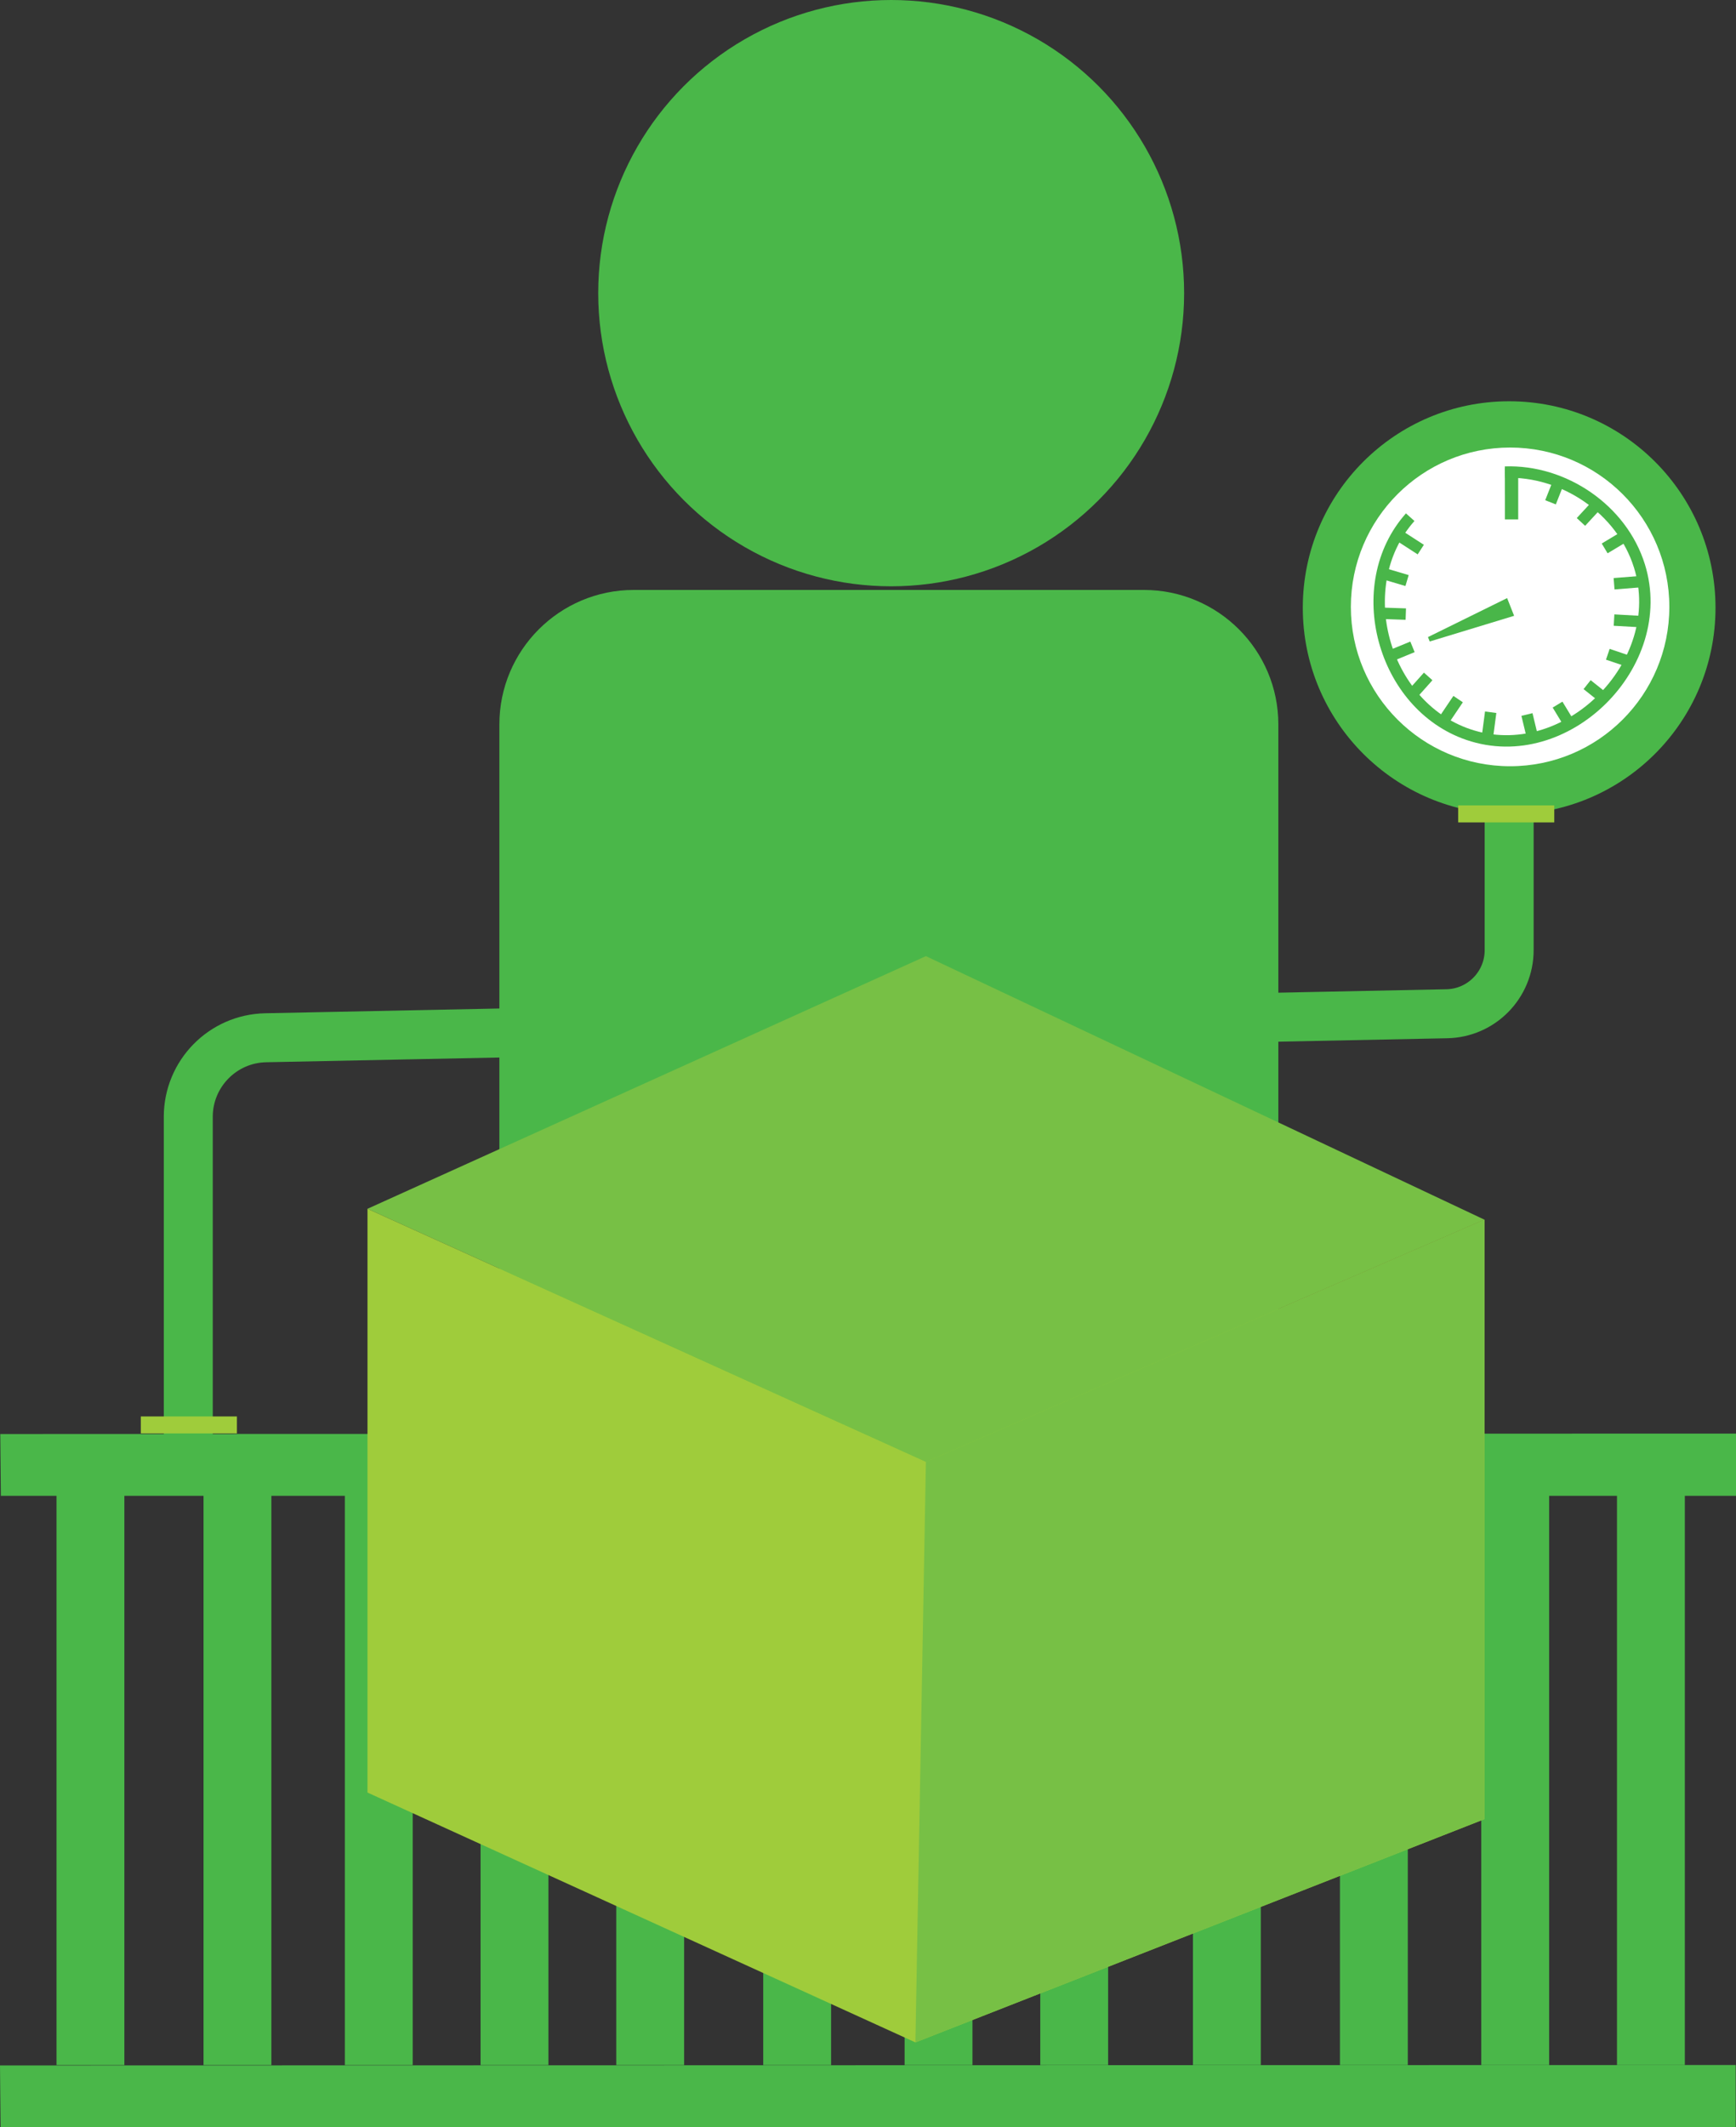 <?xml version="1.0" encoding="UTF-8"?>
<svg id="Laag_2" data-name="Laag 2" xmlns="http://www.w3.org/2000/svg" xmlns:xlink="http://www.w3.org/1999/xlink" viewBox="0 0 496.35 607.8">
  <rect x="0" y="0" width="496.35" height="607.8" fill="#333333" stroke="none"/>
  <defs>
    <style>
      .cls-1, .cls-2, .cls-3 {
        fill: none;
      }

      .cls-2 {
        stroke: #4ab749;
        stroke-width: 14px;
      }

      .cls-2, .cls-3 {
        stroke-miterlimit: 10;
      }

      .cls-3 {
        stroke: #49b649;
        stroke-width: 3.26px;
      }

      .cls-4 {
        clip-path: url(#clippath-1);
      }

      .cls-5 {
        fill: #fff;
      }

      .cls-6 {
        fill: #49b649;
      }

      .cls-7 {
        fill: #77c045;
      }

      .cls-8 {
        fill: #9fcc3b;
      }

      .cls-9 {
        clip-path: url(#clippath);
      }

      .cls-10 {
        fill: #4ab749;
      }
    </style>
    <clipPath id="clippath">
      <rect class="cls-1" x="392.69" y="133.24" width="79.23" height="80.09"/>
    </clipPath>
    <clipPath id="clippath-1">
      <rect class="cls-1" x="392.69" y="133.24" width="79.23" height="80.09"/>
    </clipPath>
  </defs>
  <g id="Layer_1" data-name="Layer 1">
    <g id="Logo_packing_line" data-name="Logo packing line">
      <path class="cls-2" d="M431.49,232.65v38.83c0,9.89-7.91,17.97-17.8,18.17l-337.73,6.86c-12.29.25-22.13,10.29-22.13,22.59v90.92"/>
      <rect class="cls-10" x="16.16" y="418.67" width="19.4" height="171.35"/>
      <rect class="cls-10" x="58.19" y="418.67" width="19.4" height="171.35"/>
      <rect class="cls-10" x="98.6" y="418.67" width="19.4" height="171.35"/>
      <rect class="cls-10" x="137.4" y="418.67" width="19.4" height="171.35"/>
      <rect class="cls-10" x="176.2" y="418.67" width="19.4" height="171.35"/>
      <rect class="cls-10" x="218.22" y="418.67" width="19.4" height="171.35"/>
      <rect class="cls-10" x="258.64" y="418.67" width="19.4" height="171.35"/>
      <rect class="cls-10" x="297.43" y="418.67" width="19.4" height="171.35"/>
      <rect class="cls-10" x="341.08" y="418.67" width="19.4" height="171.35"/>
      <rect class="cls-10" x="383.11" y="418.67" width="19.4" height="171.35"/>
      <rect class="cls-10" x="423.52" y="418.67" width="19.4" height="171.35"/>
      <polygon class="cls-10" points="496.35 427.39 .25 427.39 .08 409.73 496.35 409.61 496.35 427.39"/>
      <polygon class="cls-10" points="496.26 607.8 .17 607.8 0 590.14 496.26 590.02 496.26 607.8"/>
      <circle class="cls-10" cx="254.8" cy="83.76" r="83.76"/>
      <path class="cls-10" d="M181.21,168.56h145.86c21.21,0,38.43,17.22,38.43,38.43v247.11h-222.72v-247.11c0-21.21,17.22-38.43,38.43-38.43Z"/>
      <polygon class="cls-7" points="264.73 273.19 105.07 345.38 264.73 417.66 424.43 348.49 264.73 273.19"/>
      <polygon class="cls-8" points="424.43 348.49 424.43 519.77 261.73 583.56 105.07 512.17 105.07 345.38 264.73 417.66 424.43 348.49"/>
      <polygon class="cls-7" points="264.73 417.66 261.73 583.56 424.43 519.77 424.43 348.49 264.73 417.66"/>
      <rect class="cls-10" x="462.32" y="418.67" width="19.4" height="171.35"/>
      <circle class="cls-10" cx="431.49" cy="173.65" r="59"/>
      <circle class="cls-5" cx="431.76" cy="173.4" r="45.53"/>
      <g id="Artwork_11" data-name="Artwork 11">
        <g class="cls-9">
          <g class="cls-4">
            <g>
              <path class="cls-3" d="M403.2,147.77c-17.33,19.46-7.95,53.73,16.59,62.1,27.95,9.54,57.66-20.16,48.96-48.14-5.04-16.19-21.61-27.42-38.44-26.84"/>
              <line class="cls-3" x1="432" y1="134.82" x2="432.03" y2="141.38"/>
              <line class="cls-3" x1="445.46" y1="138.1" x2="443.32" y2="143.52"/>
              <line class="cls-3" x1="456.86" y1="143.89" x2="452.02" y2="149.13"/>
              <line class="cls-3" x1="465.06" y1="152.93" x2="458.8" y2="156.69"/>
              <line class="cls-3" x1="468.77" y1="166.21" x2="461.49" y2="166.79"/>
              <line class="cls-3" x1="468.77" y1="177.58" x2="461.48" y2="177.17"/>
              <line class="cls-3" x1="466.62" y1="189.28" x2="459.7" y2="186.94"/>
              <line class="cls-3" x1="459.5" y1="200.17" x2="453.78" y2="195.62"/>
              <line class="cls-3" x1="449.12" y1="207.56" x2="445.33" y2="201.32"/>
              <line class="cls-3" x1="438.29" y1="211.25" x2="436.58" y2="204.15"/>
              <line class="cls-3" x1="425.25" y1="210.74" x2="426.21" y2="203.5"/>
              <line class="cls-3" x1="412.82" y1="205.8" x2="416.9" y2="199.75"/>
              <line class="cls-3" x1="403.47" y1="198.72" x2="408.34" y2="193.27"/>
              <line class="cls-3" x1="397.09" y1="187.6" x2="403.85" y2="184.82"/>
              <line class="cls-3" x1="394.64" y1="175.21" x2="401.94" y2="175.46"/>
              <line class="cls-3" x1="395.3" y1="163.8" x2="402.3" y2="165.88"/>
              <line class="cls-3" x1="400.09" y1="153.07" x2="406.22" y2="157.03"/>
              <rect class="cls-3" x="431.91" y="135.36" width=".54" height="11.42"/>
              <polygon class="cls-6" points="432.91 175.95 408.78 183.29 408.28 182.03 430.91 170.89 432.91 175.95"/>
            </g>
          </g>
        </g>
      </g>
      <rect class="cls-8" x="416.91" y="230.13" width="27.48" height="4.85"/>
      <rect class="cls-8" x="40.26" y="404.71" width="27.48" height="4.85"/>
    </g>
  </g>
</svg>